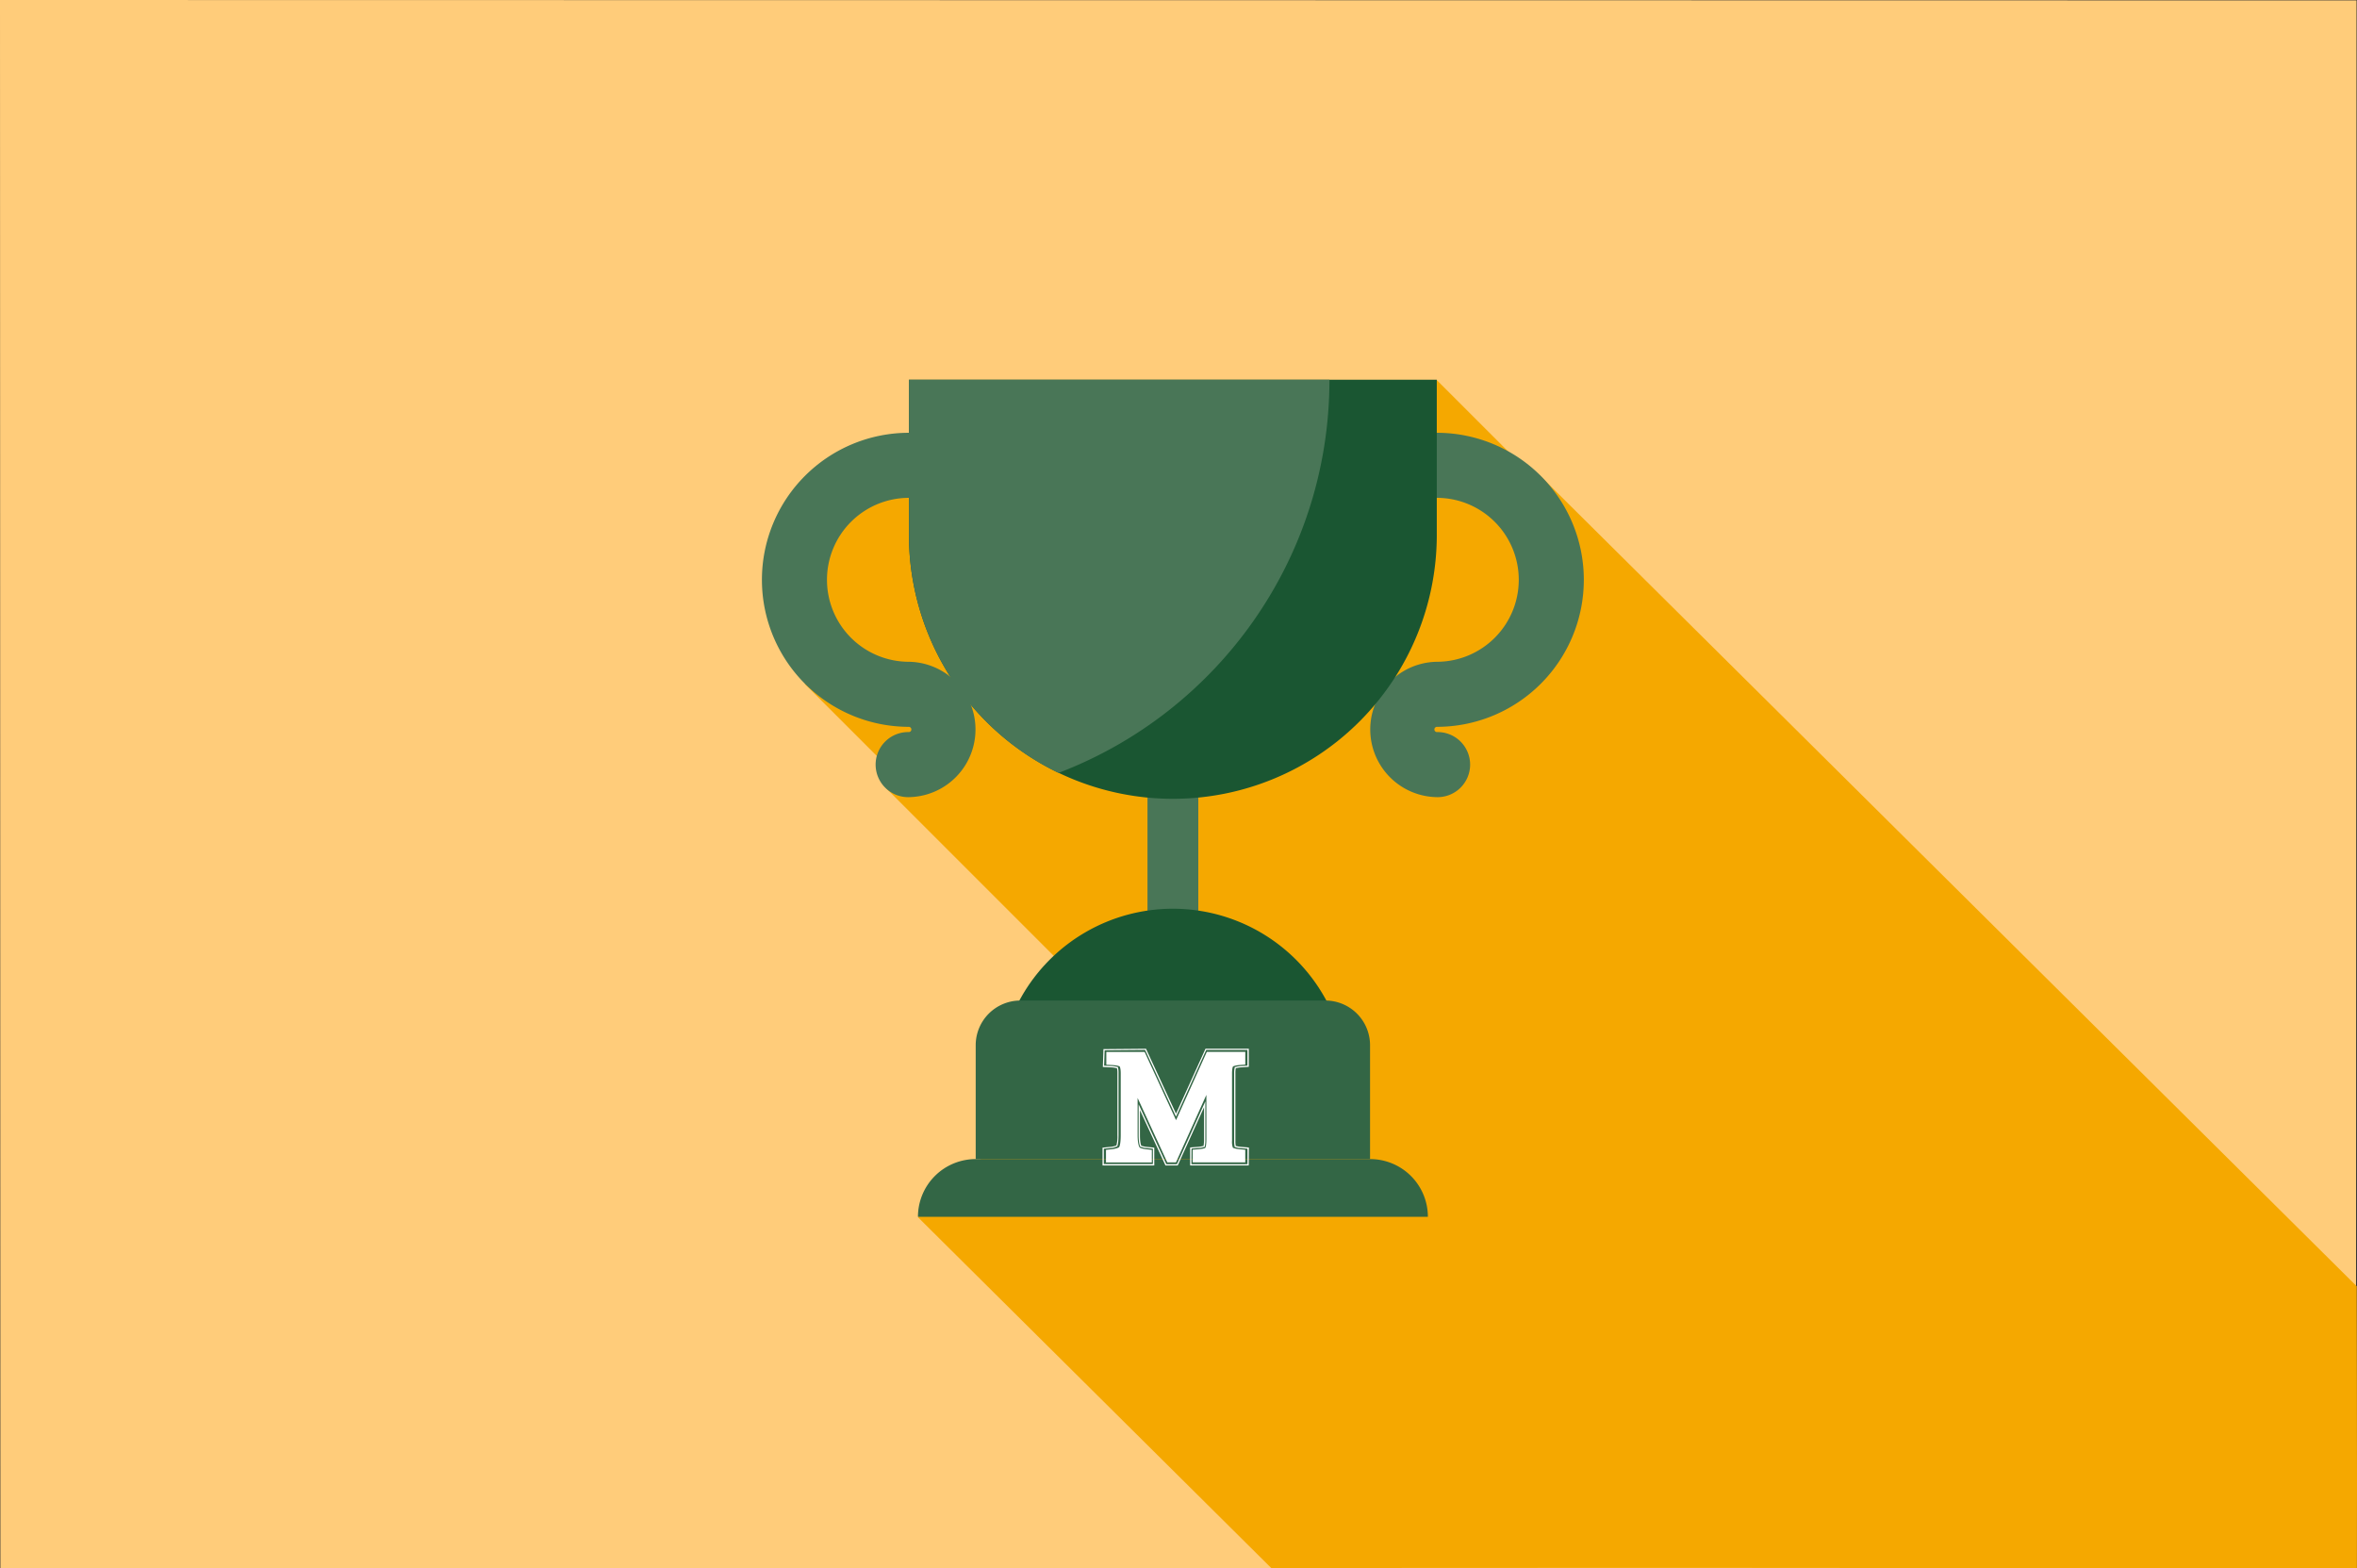 <svg id="Layer_1" data-name="Layer 1" xmlns="http://www.w3.org/2000/svg" viewBox="0 0 1200.36 798.58"><rect x="0" y="0" width="1200.36" height="798.58" fill="#333333" stroke="none"/><defs><style>.cls-1{fill:#ffcc7a;}.cls-2{fill:#f5a800;}.cls-3{fill:#497657;}.cls-4{fill:#1a5632;}.cls-5{fill:#336645;}.cls-6{fill:#fff;}</style></defs><polygon class="cls-1" points="1199.83 798.47 0.2 798.47 0 0 1200.12 0.2 1199.83 798.47"/><path class="cls-2" d="M647.24,798.07s212.57-.18,340.61,0c115,.17,212.29,0,212.29,0,.14-50.9-.1-143.49-.1-143.49L783.84,241.5l-2.19,1.74-50.11-50.1L513,214.15s-67.5,21.53-93.59,33.13S409.82,348,409.82,348l49.45,49.45L451,400.85l121.5,121.5L467.31,619.42Z" transform="translate(0.18 0.43)"/><rect class="cls-3" x="584.39" y="401.98" width="25.87" height="123.47"/><path class="cls-4" d="M508.41,552a88.73,88.73,0,1,1,177.45,0Z" transform="translate(0.18 0.43)"/><path class="cls-3" d="M731.54,405.5a34.47,34.47,0,0,1,0-68.93,41.74,41.74,0,1,0-41.73-41.74,16.57,16.57,0,1,1-33.13,0,74.87,74.87,0,1,1,74.86,74.87,1.34,1.34,0,0,0,0,2.67,16.57,16.57,0,1,1,0,33.13Z" transform="translate(0.18 0.43)"/><path class="cls-4" d="M462.72,192.94v79a134.41,134.41,0,1,0,268.82,0v-79Z" transform="translate(0.18 0.43)"/><path class="cls-3" d="M462.73,405.5a16.57,16.57,0,1,1,0-33.13,1.34,1.34,0,0,0,0-2.67,74.87,74.87,0,1,1,74.86-74.87,16.57,16.57,0,1,1-33.13,0,41.74,41.74,0,1,0-41.73,41.74,34.47,34.47,0,0,1,0,68.93Z" transform="translate(0.18 0.43)"/><path class="cls-5" d="M697.55,589.82v-58a22.75,22.75,0,0,0-22.75-22.74H519.47a22.75,22.75,0,0,0-22.75,22.74v58Z" transform="translate(0.18 0.43)"/><path class="cls-5" d="M467.31,619.22a29.4,29.4,0,0,1,29.41-29.4H697.55A29.4,29.4,0,0,1,727,619.22Z" transform="translate(0.18 0.43)"/><path class="cls-3" d="M462.72,272a134.43,134.43,0,0,0,76.15,121.16c80.66-30.7,138-108.74,138-200.18H462.72Z" transform="translate(0.18 0.43)"/><path class="cls-6" d="M635.77,593.07H605.93V583.9l3.7-.29a16.17,16.17,0,0,0,3.12-.49,17.23,17.23,0,0,0,.25-3.43V563.44l-13.4,29.63h-6.23l-13-28.19v12.73c0,3.56.48,5,.7,5.4a11.74,11.74,0,0,0,3,.61l3.59.38v9.07H561.31V584l3.61-.37a10.52,10.52,0,0,0,3.47-.75,17.84,17.84,0,0,0,.5-5.25V546.07a10.7,10.7,0,0,0-.22-2.52,14.22,14.22,0,0,0-3.36-.45l-3.84-.18.3-9.1,21.67-.19,15.3,33.08,15-33.08h22.06v9.21l-3.74.26a13.28,13.28,0,0,0-2.87.44,11.59,11.59,0,0,0-.21,2.53V580.6a12,12,0,0,0,.2,2.52,14.43,14.43,0,0,0,3,.49l3.67.32Zm-29.19-.65h28.54v-7.9l-3.08-.26a13.38,13.38,0,0,1-3.27-.58l-.17-.06,0-.16a11.78,11.78,0,0,1-.25-2.86V546.07a11.25,11.25,0,0,1,.27-2.87l0-.16.15-.06a12.33,12.33,0,0,1,3.21-.53l3.13-.22v-8h-21l-15.38,34-15.73-34-20.62.18-.26,7.84,3.2.16a13.87,13.87,0,0,1,3.7.52l.16.06,0,.16a10.4,10.4,0,0,1,.29,2.87v31.54c0,3.71-.41,5.15-.59,5.59l0,.11-.1.06a10.2,10.2,0,0,1-3.82.89l-3,.31v7.85h25v-7.84l-3-.32a11.63,11.63,0,0,1-3.34-.7l-.09,0,0-.09c-.25-.44-.83-1.9-.83-5.81V561.93l14.11,30.49h5.39l14.47-32v19.26a16.59,16.59,0,0,1-.31,3.77l0,.17-.17,0a14.83,14.83,0,0,1-3.45.57l-3.1.25Z" transform="translate(0.18 0.43)"/><path class="cls-6" d="M627.74,542.68s.76-.58,3.84-.8l2.43-.17v-6.48H614.42L598.75,570l-16-34.75H563.24v6.53l2.49.12c3.49.17,4.3.75,4.31.75h0s.53.69.53,3.57v31.32c0,5-.75,6.08-.78,6.13s-.71.83-4.37,1.2l-2.35.24v6.41h23.34v-6.39l-2.33-.26c-3.1-.33-3.79-.9-3.8-.91-.18-.19-1.11-1.41-1.11-6.42V558.68L594.3,591.5h4.41l15.49-34.38v22.47c0,3.11-.38,4.18-.5,4.44s-1.2.59-4.08.82l-2.41.19v6.46H634v-6.44l-2.39-.21c-2.86-.25-3.73-.72-3.9-.82a8.51,8.51,0,0,1-.45-3.54V546.2C627.27,543.41,627.75,542.68,627.74,542.68Z" transform="translate(0.18 0.43)"/></svg>